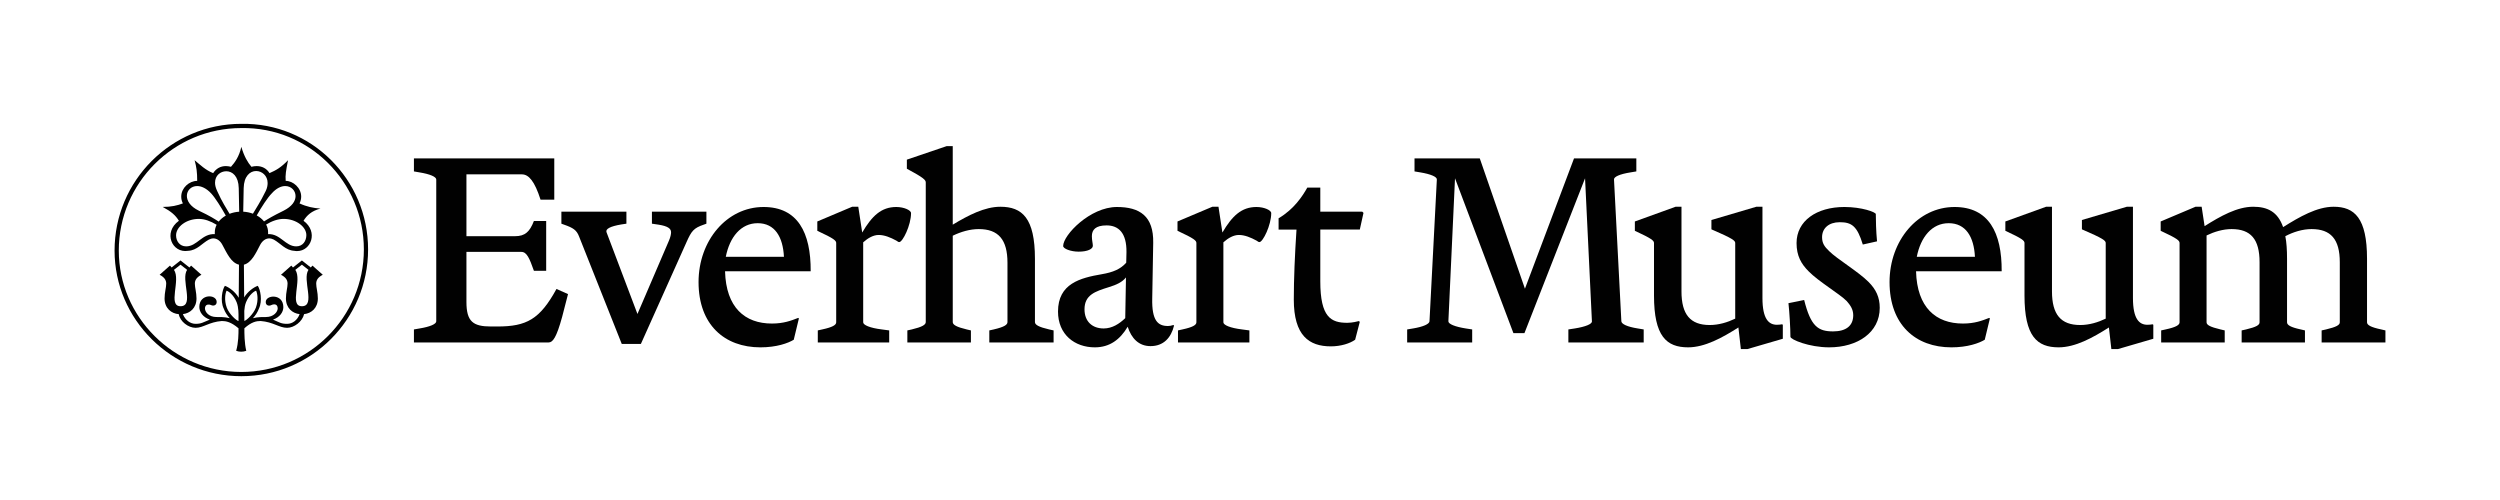 <svg viewBox="0 0 2880 576" xmlns="http://www.w3.org/2000/svg" data-name="Layer 1" id="Layer_1">
  <defs>
    <style>
      .cls-1 {
        fill: #010101;
      }
    </style>
  </defs>
  <g>
    <path d="M358.057,308.157l-10.276-8.113-10.276,8.113-1.893-2.163-11.899,10.546c5.679,2.975,7.572,6.22,7.572,10.276,0,4.597-1.893,10.006-1.893,17.037,0,11.02,7.541,17.161,15.793,18.021-2.656,7.074-8.306,11.184-14.441,11.184-7.031,0-8.654-1.623-16.225-4.868,7.842-2.704,11.899-8.654,11.899-14.332,0-15.955-20.282-14.332-20.282-5.949,0,4.327,4.056,4.868,6.49,3.515,1.082-.541,2.163-.811,3.245-.811,2.704,0,4.056,1.893,4.056,4.597,0,4.056-4.597,10.006-13.521,10.006-2.956,0-9.2-.196-15.043,1.342,2.811-3.04,5.401-6.816,6.931-11.078,4.327-8.924,1.623-22.175-1.352-26.231-4.894,1.78-11.615,6.671-15.652,13.317l-.302-37.655c8.654-2.163,13.792-13.251,18.659-22.715,2.434-4.597,6.22-7.572,10.546-7.572,1.623,0,3.515.541,5.138,1.352,7.842,4.327,13.521,12.439,23.797,12.98,1.082.27,2.163.27,3.245.27,15.955,0,24.608-22.175,7.301-34.884,3.786-6.22,9.194-11.358,19.47-14.062-8.113-.541-15.955-2.163-24.068-5.949,1.352-2.704,1.893-5.408,1.893-7.842,0-10.006-9.194-18.118-17.848-18.118-.541-6.761.27-11.358,2.704-23.797-8.113,8.383-13.792,11.628-21.363,14.873-3.245-5.408-8.654-8.113-14.873-8.113-1.893,0-3.786.27-5.949.811-4.327-5.138-8.383-11.899-11.628-22.986-2.434,11.087-7.301,17.848-11.899,22.986-2.163-.541-4.056-.811-5.949-.811-5.949,0-11.087,2.704-14.603,8.113-8.924-3.515-15.144-9.735-21.363-14.873,2.163,8.113,2.975,13.521,2.975,23.797-9.194,0-18.389,8.113-18.389,18.118,0,2.704.541,5.138,1.893,7.842-6.49,2.434-13.251,4.056-23.256,4.056,10.006,5.408,14.873,9.735,18.659,15.955-18.659,13.521-7.842,37.589,10.546,34.614,10.546-.541,15.955-8.654,24.068-12.98,1.623-.811,3.515-1.352,5.138-1.352,4.056,0,7.842,2.704,10.276,7.301,5.138,9.465,10.006,20.823,19.2,22.986l-.306,38.1c-4.003-6.873-10.917-11.943-15.919-13.762-2.975,4.056-5.679,17.307-1.352,26.231,1.525,4.249,4.104,8.013,6.905,11.049-5.968-1.507-12.35-1.313-15.288-1.313-8.654,0-13.251-5.679-13.251-10.006,0-2.434,1.352-4.327,4.056-4.327.811,0,1.893,0,2.975.541,2.434,1.352,6.49.541,6.49-3.515,0-9.194-20.011-9.735-20.011,5.679,0,5.679,4.056,11.899,12.169,14.603-8.113,3.245-9.735,4.868-16.496,4.868-6.062,0-11.886-4.247-14.612-11.197,8.213-.899,15.694-7.033,15.694-18.009,0-7.031-1.893-12.439-1.893-17.037,0-4.056,1.893-7.301,7.572-10.276l-11.899-10.546-1.893,2.163-10.276-8.113-10.276,8.113-1.893-2.163-11.899,10.546c5.679,2.975,7.572,6.22,7.572,10.276,0,4.597-1.893,10.006-1.893,17.037,0,11.274,7.893,17.438,16.365,18.069,1.45,8.488,11.013,15.734,19.33,15.734,8.924,0,15.684-6.761,30.287-7.842,4.868,0,10.546,1.082,19.2,8.383,0,6.49,0,16.496-2.704,25.961,3.786,1.352,7.842,1.352,11.628,0-2.163-9.194-2.163-19.47-2.163-25.961,8.113-7.301,13.792-8.383,18.659-8.383,14.603,1.082,21.363,7.842,30.558,7.842,8.157,0,17.591-7.169,19.589-15.777,8.269-.843,15.836-6.986,15.836-18.026,0-7.031-1.893-12.439-1.893-17.037,0-4.056,1.893-7.301,7.572-10.276l-11.899-10.546-1.893,2.163ZM200.401,310.861l7.572-5.949,7.572,5.949c-7.572,11.087,8.654,41.915-7.572,41.915-15.144,0,.541-30.287-7.572-41.915ZM283.421,348.179c3.515-8.654,9.735-12.98,11.628-13.251,1.352,2.704,2.975,10.546-.27,19.47-2.871,7.569-10.778,14.631-13.271,15.358l-.094-11.665c.23-3.227.767-6.745,2.007-9.913ZM352.919,270.838c0,6.761-4.056,12.98-11.628,12.98-12.551,0-18.247-14.767-32.451-14.093v-2.132c0-3.135-.807-6.144-2.267-8.905,6.672-4.114,13.753-6.509,20.115-6.509,14.603,0,26.231,9.194,26.231,18.659ZM312.897,222.974c5.408-6.22,11.087-8.654,15.684-8.654,6.761,0,11.899,5.138,11.899,11.628,0,5.679-4.056,11.899-13.792,16.766-12.05,5.907-18.113,9.543-22.519,12.351-2.187-2.702-5.056-5.052-8.423-6.896,5.374-9.572,12.672-20.718,17.15-25.196ZM295.049,197.013c6.761,0,13.251,5.408,13.251,13.792,0,2.704-.541,5.949-2.163,9.194-6.694,13.646-10.447,18.714-14.759,26.17-3.423-1.285-7.198-2.093-11.182-2.312l.521-27.103c.27-13.792,7.301-19.741,14.332-19.741ZM260.705,197.284c7.031,0,14.062,5.679,14.332,19.47l.522,27.121c-3.953.251-7.703,1.103-11.101,2.434-4.345-7.533-8.081-12.579-14.299-26.31-1.623-3.515-2.434-6.49-2.434-9.465,0-8.383,6.22-13.251,12.98-13.251ZM227.173,214.32c4.597,0,10.546,2.434,16.225,8.654,4.244,4.51,11.35,15.783,16.724,25.4-3.272,1.862-6.062,4.214-8.183,6.908-4.35-2.838-10.025-6.507-22.873-12.568-10.006-4.868-13.792-11.358-13.792-17.037,0-6.22,4.868-11.358,11.899-11.358ZM214.463,283.819c-7.572,0-11.628-6.22-11.628-12.71,0-9.735,11.628-18.93,26.231-18.93,6.498,0,13.495,2.499,20.512,6.775-1.37,2.688-2.124,5.604-2.124,8.639v2.148c-14.671-.879-20.359,14.077-32.991,14.077ZM260.976,334.929c1.893.27,8.113,4.597,11.628,13.251,2.434,6.22,2.163,13.792,2.163,17.848v3.786c-2.163-.27-10.546-7.572-13.521-15.414-3.245-8.924-1.623-16.766-.27-19.47ZM347.781,352.776c-15.144,0,.541-30.287-7.572-41.915l7.572-5.949,7.572,5.949c-7.572,11.087,8.654,41.915-7.572,41.915Z"></path>
    <path d="M278.012,142.658c-80.586,0-146.028,65.442-146.028,146.028,0,79.234,65.442,144.676,146.028,144.676s146.028-65.442,146.028-146.028-65.442-146.028-146.028-144.676ZM278.012,428.495c-77.882,0-141.16-63.279-141.16-139.808,0-77.882,63.279-141.16,141.16-141.16,77.882-1.352,141.16,61.927,141.16,139.808s-63.279,141.16-141.16,141.16Z"></path>
  </g>
  <g>
    <path d="M565.604,376.119h7.349c33.637,0,48.901-8.197,68.122-43.248l13.285,5.936-6.784,26.288c-6.501,23.744-10.741,29.397-15.547,29.397h-155.183v-14.981l6.501-1.131c12.155-1.979,19.221-5.088,19.221-8.197v-163.38c0-3.109-7.067-6.219-19.221-8.197l-6.501-1.131v-14.981h161.684v47.488h-15.829c-6.784-21.2-13.568-29.114-21.482-29.114h-63.882v71.232h55.968c11.589,0,16.96-5.088,21.765-17.525h14.133v57.381h-14.133c-5.088-14.416-8.197-21.765-14.416-21.765h-63.317v57.664c0,22.613,7.632,28.267,28.266,28.267Z" class="cls-1"></path>
    <path d="M813.779,243.832v13.851l-3.109,1.131c-11.589,3.957-14.133,7.349-19.787,20.069l-52.576,117.306h-22.048l-49.184-123.807c-2.827-7.349-6.784-9.893-17.242-13.568l-3.109-1.131v-13.851h74.906v13.851l-5.653.848c-13.568,2.261-18.656,5.371-17.242,9.045l35.616,94.127,36.181-84.234c1.979-4.523,2.544-7.915,2.544-9.893,0-4.24-3.675-7.067-14.416-8.763l-7.632-1.131v-13.851h62.752Z" class="cls-1"></path>
    <path d="M875.963,400.146c-41.269,0-71.232-26.005-71.232-75.189,0-47.77,32.506-86.496,74.906-86.496,39.29,0,54.554,29.397,54.272,74.058h-98.65c1.131,41.834,22.896,60.208,53.989,60.208,13.568,0,22.331-3.392,30.245-6.502l.848.565-5.936,24.592c-6.501,3.957-19.787,8.763-38.442,8.763ZM836.107,295.843h66.992c-1.131-22.896-10.459-38.725-30.245-38.725-19.221,0-32.224,15.829-36.746,38.725Z" class="cls-1"></path>
    <path d="M963.303,280.013c0-2.826-2.261-5.088-21.765-14.133v-10.741l40.138-16.96h7.067l4.523,29.68c11.307-19.221,22.048-29.397,39.29-29.397,8.763,0,16.96,3.675,16.96,7.067,0,13.851-9.611,33.354-13.568,33.354-.848,0-1.413-.283-3.392-1.696-6.784-3.675-13.568-6.501-20.352-6.501-5.936,0-12.155,3.392-17.808,8.48v92.149c0,3.109,7.632,6.501,21.482,8.197l8.48,1.131v13.851h-82.255v-13.851l5.088-1.131c11.872-2.544,16.112-5.088,16.112-8.197v-91.301Z" class="cls-1"></path>
    <path d="M1045.273,394.493v-13.851l5.088-1.131c11.872-2.827,16.112-5.371,16.112-8.48v-160.836c0-2.827-2.261-5.371-21.765-15.829v-10.459l45.792-15.546h7.067v90.452c17.808-10.741,36.746-20.634,54.837-20.634,25.157,0,39.856,13.003,39.856,59.925v72.928c0,3.109,4.24,5.653,16.395,8.48l5.088,1.131v13.851h-74.058v-13.851l5.088-1.131c12.154-2.827,15.829-5.371,15.829-8.48v-68.405c0-26.57-10.459-38.725-33.072-38.725-10.176,0-20.635,3.109-29.962,7.632v99.498c0,3.109,4.24,5.653,16.112,8.48l4.805,1.131v13.851h-73.21Z" class="cls-1"></path>
    <path d="M1218.828,358.877c0-32.224,25.722-38.725,50.314-42.965,13.285-2.261,21.765-5.936,28.266-13.285l.283-12.155c.283-22.048-9.045-30.81-22.896-30.81-12.72,0-16.96,5.088-16.96,12.437,0,4.805,1.131,8.48,1.131,11.024,0,3.675-5.936,6.784-16.395,6.784-9.045,0-17.808-3.392-17.808-6.501,0-12.72,31.093-44.944,61.904-44.944,26.288,0,42.4,10.459,41.834,41.269l-1.131,64.165c-.565,25.44,6.501,31.659,18.091,31.659,1.979,0,3.675-.283,6.219-1.131l.848.565c-3.392,14.133-12.155,23.744-27.136,23.744-13.568,0-22.048-9.045-26.288-22.331-8.763,14.699-20.635,23.744-37.877,23.744-23.178,0-42.4-14.698-42.4-41.269ZM1271.403,378.381c9.893,0,18.091-5.371,24.875-11.872l.848-46.922c-4.24,5.371-10.741,8.48-20.069,11.306-15.264,4.805-27.701,8.763-27.701,25.44,0,14.133,9.045,22.048,22.048,22.048Z" class="cls-1"></path>
    <path d="M1378.247,280.013c0-2.826-2.261-5.088-21.765-14.133v-10.741l40.138-16.96h7.067l4.523,29.68c11.307-19.221,22.048-29.397,39.29-29.397,8.763,0,16.96,3.675,16.96,7.067,0,13.851-9.611,33.354-13.568,33.354-.848,0-1.413-.283-3.392-1.696-6.784-3.675-13.568-6.501-20.352-6.501-5.936,0-12.155,3.392-17.808,8.48v92.149c0,3.109,7.632,6.501,21.482,8.197l8.48,1.131v13.851h-82.255v-13.851l5.088-1.131c11.872-2.544,16.112-5.088,16.112-8.197v-91.301Z" class="cls-1"></path>
    <path d="M1490.462,345.026c0-23.179,1.131-50.597,3.109-80.56h-20.635v-13.003c17.808-10.459,27.701-25.723,33.072-35.333h14.981v27.701h48.336l1.413,1.413-4.24,19.221h-45.509v59.642c0,41.552,12.437,47.77,31.093,47.77,5.936,0,12.154-1.696,13.285-1.979l1.131.848-5.371,20.634c-5.936,4.24-16.395,7.632-27.984,7.632-25.157,0-42.682-12.437-42.682-53.989Z" class="cls-1"></path>
    <path d="M1825.983,205.39l-69.818,178.362h-12.72l-67.274-178.362-7.632,164.794c0,3.109,7.632,6.219,20.069,8.197l7.349,1.131v14.981h-74.906v-14.981l6.784-1.131c11.872-1.979,18.656-5.088,18.938-8.197l8.48-163.38c.283-3.109-7.066-6.219-18.938-8.197l-6.784-1.131v-14.981h75.189l52.01,150.095,56.533-150.095h71.797v14.981l-6.784,1.131c-12.437,1.979-19.221,5.088-18.939,8.197l8.48,163.38c.283,3.109,6.501,6.219,18.939,8.197l6.784,1.131v14.981h-86.778v-14.981l7.349-1.131c12.437-1.979,20.069-5.088,19.786-8.197l-7.915-164.794Z" class="cls-1"></path>
    <path d="M1883.359,265.88v-10.741l46.922-16.96h6.784v97.519c0,26.57,10.176,38.725,32.507,38.725,10.459,0,20.634-3.109,29.397-7.349v-87.061c0-2.826-2.544-5.088-27.419-15.829v-10.741l51.727-15.264h7.067v105.151c0,24.309,7.349,30.81,16.677,30.81,2.544,0,4.24-.283,5.936-.565l.848.565v16.112l-40.704,11.872h-7.632l-2.827-24.874c-18.656,11.872-38.725,22.896-57.946,22.896-24.875,0-39.29-12.72-39.29-59.642v-60.49c0-2.826-2.544-5.088-22.048-14.133Z" class="cls-1"></path>
    <path d="M2062.565,387.991c0-9.893-1.131-28.549-2.262-38.725l18.091-3.675c7.632,30.528,16.112,36.181,33.355,36.181,14.981,0,23.179-6.501,23.179-18.656,0-7.067-3.675-11.872-7.632-16.395-8.48-8.48-32.224-22.331-43.813-34.202-8.48-8.48-13.851-17.808-13.851-32.507,0-25.44,22.896-41.552,55.12-41.552,20.069,0,36.181,5.936,36.181,8.197,0,5.936.283,20.069,1.413,31.376l-16.394,3.675c-6.501-21.482-13.003-25.722-26.57-25.722-12.72,0-20.352,7.067-20.352,17.242,0,6.784,2.544,10.741,8.197,16.112,9.045,9.045,33.354,23.461,45.226,35.333,8.763,8.763,13.003,17.808,13.003,29.963,0,28.549-25.722,45.509-58.229,45.509-23.179,0-44.661-9.045-44.661-12.154Z" class="cls-1"></path>
    <path d="M2247.988,400.146c-41.269,0-71.232-26.005-71.232-75.189,0-47.77,32.506-86.496,74.906-86.496,39.29,0,54.554,29.397,54.272,74.058h-98.65c1.131,41.834,22.896,60.208,53.989,60.208,13.568,0,22.331-3.392,30.245-6.502l.848.565-5.936,24.592c-6.501,3.957-19.787,8.763-38.442,8.763ZM2208.133,295.843h66.992c-1.131-22.896-10.458-38.725-30.245-38.725-19.221,0-32.224,15.829-36.747,38.725Z" class="cls-1"></path>
    <path d="M2310.171,265.88v-10.741l46.922-16.96h6.784v97.519c0,26.57,10.176,38.725,32.507,38.725,10.459,0,20.634-3.109,29.397-7.349v-87.061c0-2.826-2.544-5.088-27.419-15.829v-10.741l51.728-15.264h7.066v105.151c0,24.309,7.349,30.81,16.677,30.81,2.544,0,4.24-.283,5.936-.565l.848.565v16.112l-40.704,11.872h-7.632l-2.827-24.874c-18.656,11.872-38.725,22.896-57.946,22.896-24.875,0-39.29-12.72-39.29-59.642v-60.49c0-2.826-2.544-5.088-22.048-14.133Z" class="cls-1"></path>
    <path d="M2510.86,280.013c0-2.826-2.261-5.088-21.765-14.133v-10.741l40.138-16.96h7.067l3.392,22.331c18.373-11.589,37.595-22.331,55.968-22.331,16.394,0,28.266,5.653,34.485,23.461,18.939-11.872,39.008-23.461,58.229-23.461,24.027,0,38.442,13.003,38.442,59.925v73.21c0,3.109,4.24,5.653,16.395,8.197l4.805,1.131v13.851h-73.493v-13.851l5.088-1.131c11.872-2.827,15.829-5.088,15.829-8.197v-69.253c0-26.57-10.459-38.16-32.507-38.16-10.459,0-21.2,3.392-30.245,8.197,1.413,7.067,1.979,15.829,1.979,26.005v73.21c0,3.109,3.957,5.653,15.829,8.197l4.805,1.131v13.851h-72.928v-13.851l5.088-1.131c11.872-2.827,15.547-5.088,15.547-8.197v-69.253c0-26.57-10.176-38.16-32.224-38.16-9.893,0-20.069,3.109-28.832,7.349v100.063c0,3.109,4.24,5.371,16.112,8.197l4.805,1.131v13.851h-73.21v-13.851l5.088-1.131c11.872-2.544,16.112-5.088,16.112-8.197v-91.301Z" class="cls-1"></path>
  </g>
</svg>